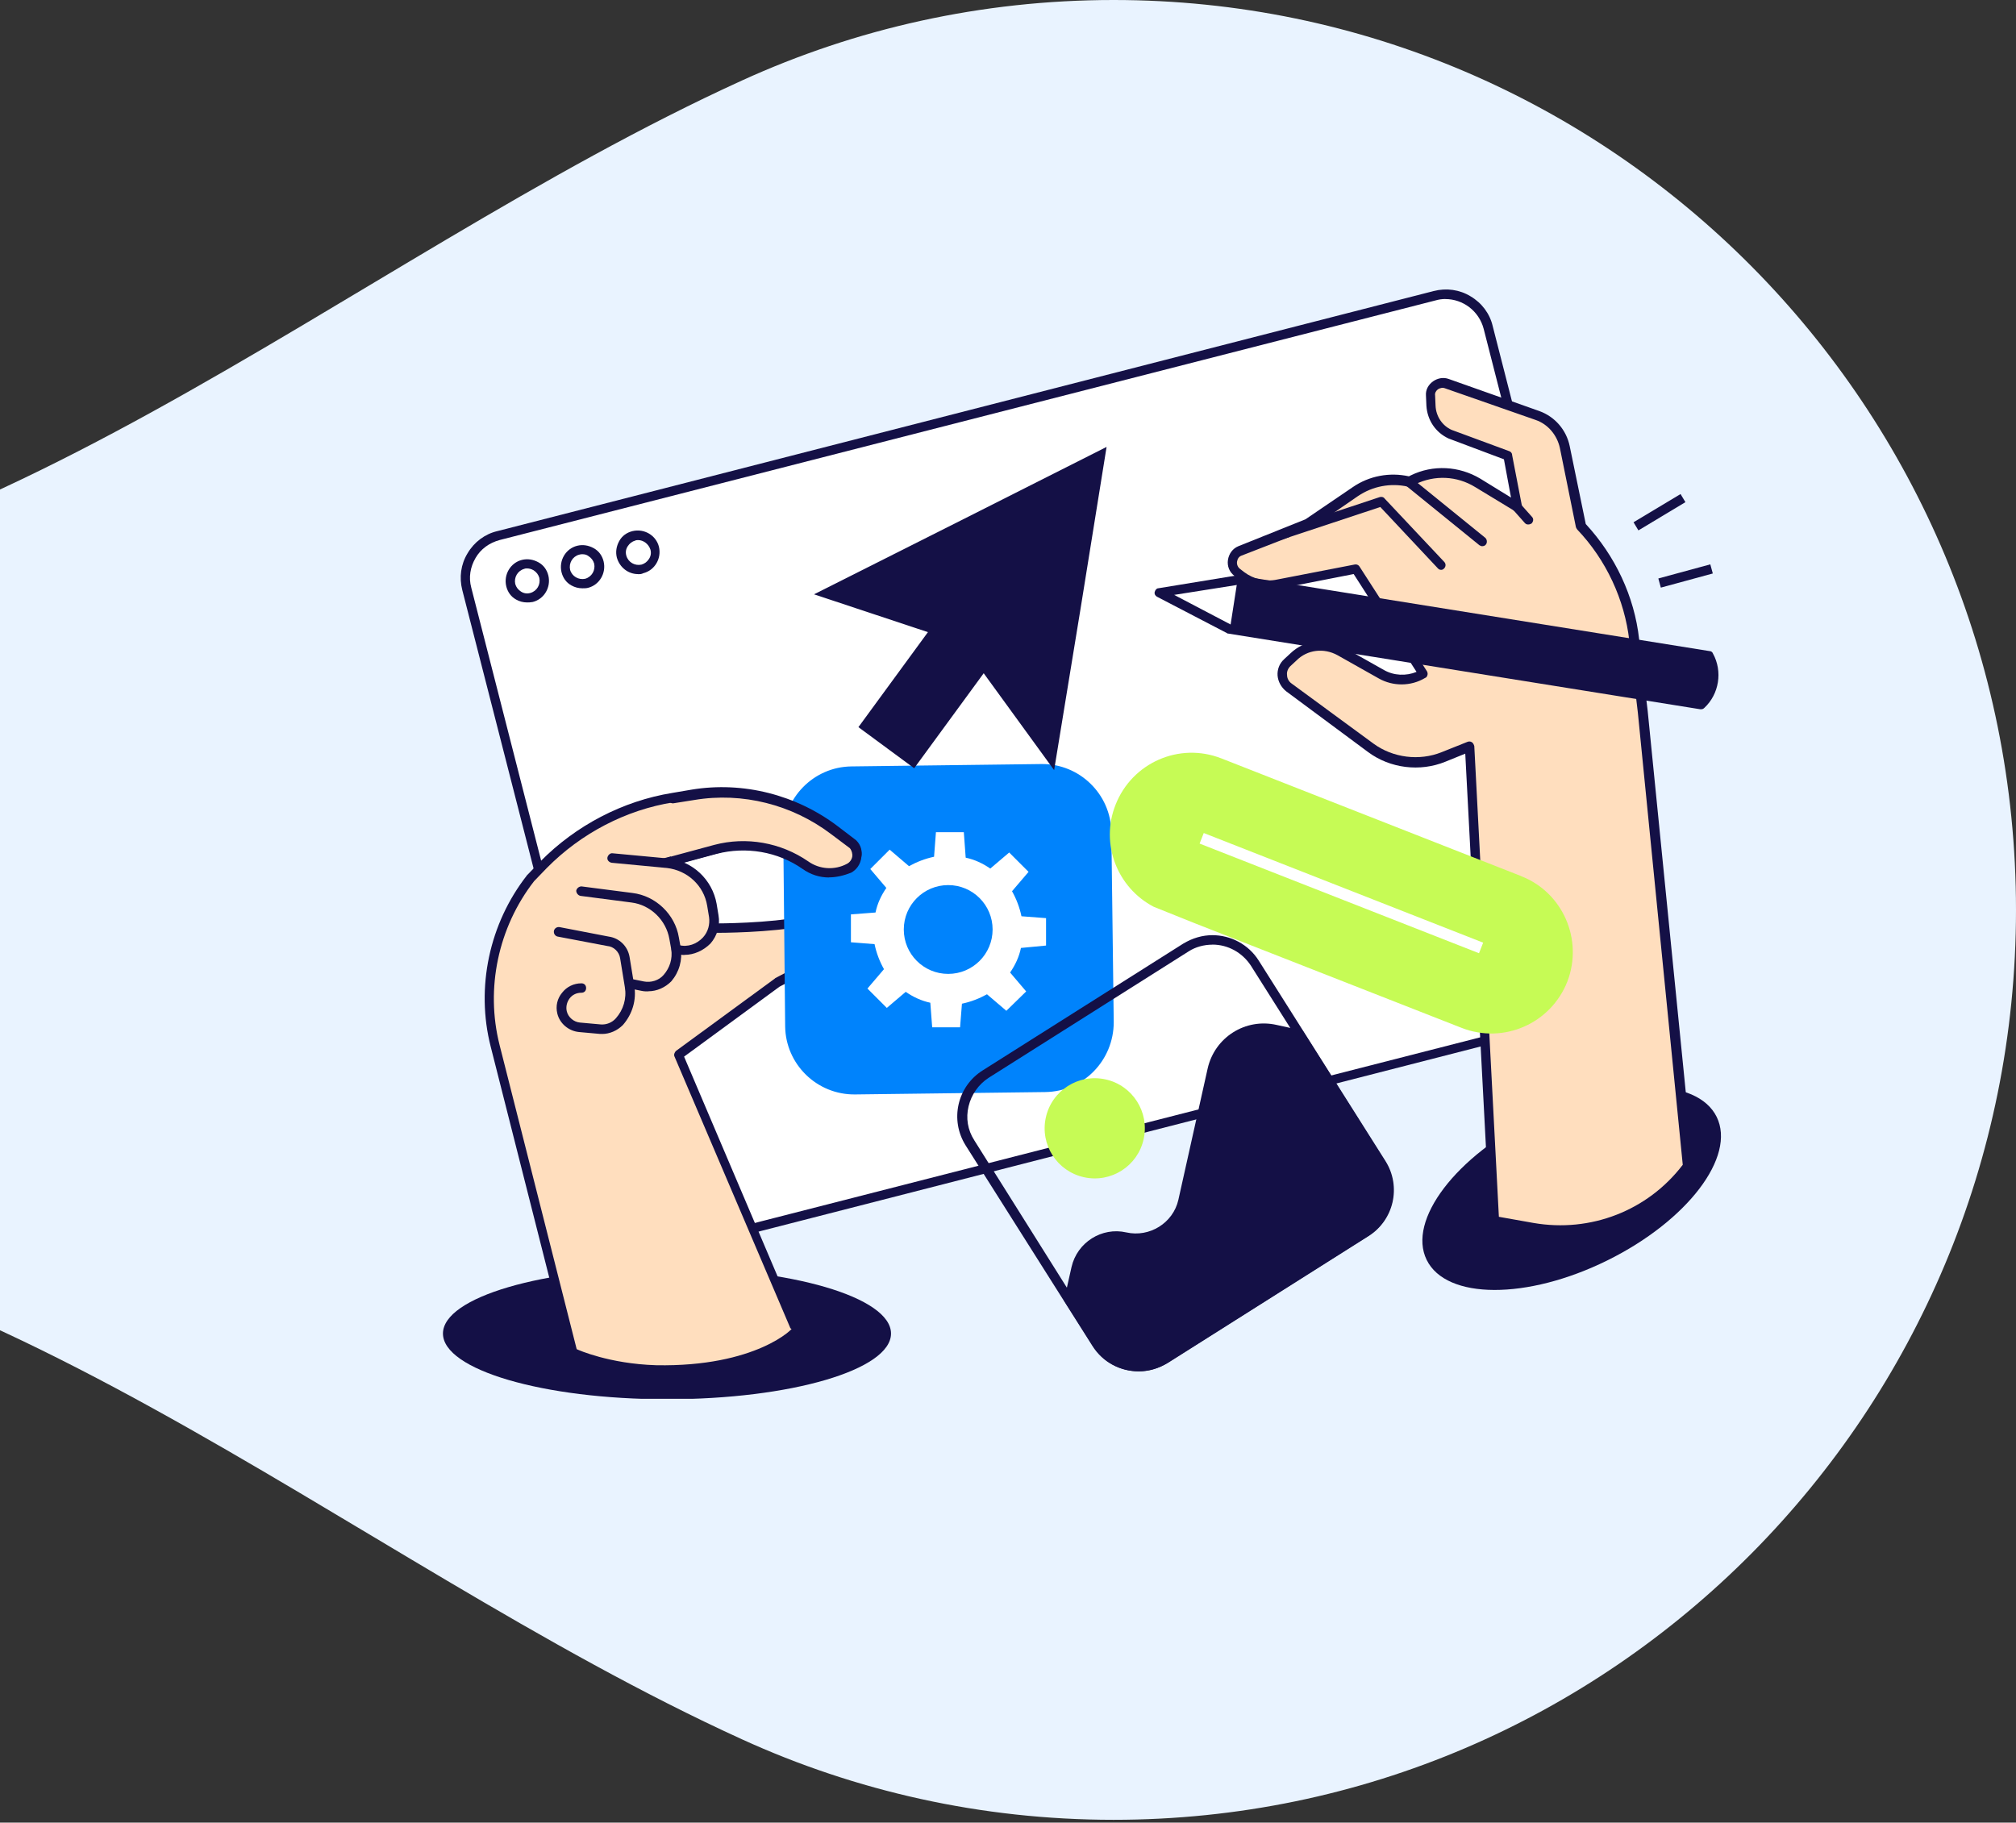 <?xml version="1.0" encoding="UTF-8"?>
<svg xmlns="http://www.w3.org/2000/svg" xmlns:xlink="http://www.w3.org/1999/xlink" id="Warstwa_1" data-name="Warstwa 1" viewBox="0 0 355 321">
  <rect x="0" y="0" width="355" height="321" fill="#333333" stroke="none"/>
  <defs>
    <style>
      .cls-1 {
        fill: none;
      }

      .cls-2 {
        fill: #ffdebe;
      }

      .cls-3 {
        fill: #fff;
      }

      .cls-4 {
        fill: #141046;
      }

      .cls-5 {
        fill: #e9f3ff;
        fill-rule: evenodd;
      }

      .cls-6 {
        fill: #c6fb55;
      }

      .cls-7 {
        fill: #0083fc;
      }

      .cls-8 {
        clip-path: url(#clippath);
      }
    </style>
    <clipPath id="clippath">
      <rect class="cls-1" x="78" y="51" width="225.06" height="195.35"></rect>
    </clipPath>
  </defs>
  <path class="cls-5" d="M355,160.25c0,88.5-71.15,160.25-158.91,160.25-23.32,0-45.47-5.07-65.42-14.17C60.65,274.39-5.15,213.66-82,213.66s-142.65,60.73-212.67,92.66c-19.95,9.1-42.1,14.17-65.42,14.17-87.76,0-158.91-71.74-158.91-160.25S-447.85,0-360.09,0c23.32,0,45.47,5.07,65.42,14.17,70.02,31.94,135.82,92.66,212.67,92.66S60.65,46.11,130.67,14.17C150.62,5.07,172.77,0,196.09,0c87.76,0,158.91,71.74,158.91,160.25Z"></path>
  <g class="cls-8">
    <g>
      <path class="cls-3" d="M284.66,177.35l-164.8,42.2c-4.16,1.08-8.41-1.41-9.4-5.58l-28.3-110.28c-1.08-4.16,1.42-8.41,5.58-9.41l164.88-42.2c4.16-1.08,8.41,1.41,9.4,5.58l28.22,110.28c1.08,4.16-1.41,8.41-5.58,9.41Z"></path>
      <path class="cls-4" d="M117.95,220.63c-3.83,0-7.32-2.58-8.32-6.49l-28.22-110.2c-.58-2.25-.25-4.58.92-6.49,1.17-2,3.08-3.41,5.24-3.91l164.88-42.28c2.25-.58,4.58-.25,6.49.92,2,1.17,3.41,3.08,3.91,5.24l28.22,110.28c.58,2.25.25,4.58-.92,6.49-1.17,2-3.08,3.41-5.24,3.91l-164.88,42.28c-.67.17-1.42.25-2.08.25ZM254.53,52.66c-.58,0-1.17.08-1.75.25l-164.8,42.2c-1.83.5-3.33,1.58-4.24,3.16-.92,1.58-1.25,3.41-.75,5.24l28.22,110.28c.5,1.83,1.58,3.33,3.16,4.25,1.58.91,3.5,1.25,5.24.75l164.88-42.2c1.83-.5,3.33-1.58,4.24-3.16.92-1.58,1.25-3.5.75-5.24l-28.22-110.28c-.83-3.16-3.66-5.24-6.74-5.24Z"></path>
      <path class="cls-4" d="M92.81,106.1c-.67,0-1.33-.17-1.91-.5-.92-.5-1.5-1.33-1.75-2.33-.5-2.08.75-4.16,2.75-4.66,1-.25,2-.08,2.91.42.92.5,1.5,1.33,1.75,2.33.5,2.08-.75,4.16-2.75,4.66-.42.08-.75.08-1,.08ZM92.81,100.11c-.17,0-.33,0-.5.08-1.17.33-1.83,1.5-1.58,2.66.17.58.5,1,1,1.33.5.33,1.08.42,1.66.25,1.17-.33,1.83-1.5,1.58-2.66-.17-.58-.5-1-1-1.33-.42-.25-.83-.33-1.17-.33Z"></path>
      <path class="cls-4" d="M102.55,103.61c-.67,0-1.33-.17-1.92-.5-.92-.5-1.5-1.33-1.75-2.33-.5-2.08.75-4.16,2.75-4.66,1-.25,2-.08,2.91.42.92.5,1.5,1.33,1.75,2.33.5,2.08-.75,4.16-2.75,4.66-.33.08-.66.08-1,.08ZM102.55,97.61c-.17,0-.33,0-.58.08-1.17.33-1.83,1.5-1.58,2.66.33,1.17,1.5,1.83,2.66,1.58,1.16-.33,1.83-1.5,1.58-2.66-.17-.58-.5-1-1-1.33-.33-.25-.67-.33-1.08-.33Z"></path>
      <path class="cls-4" d="M112.37,101.11c-1.75,0-3.25-1.17-3.75-2.91-.25-1-.08-2,.42-2.91.5-.92,1.33-1.5,2.33-1.75,2.08-.5,4.16.75,4.66,2.75.5,2.08-.75,4.16-2.75,4.66-.33.17-.58.17-.92.17ZM112.37,95.12c-.17,0-.33,0-.5.08-.58.17-1,.5-1.33,1-.33.5-.42,1.08-.25,1.66.33,1.17,1.5,1.83,2.66,1.58.58-.17,1-.5,1.33-1,.33-.5.42-1.08.25-1.66-.33-1-1.25-1.66-2.16-1.66Z"></path>
      <path class="cls-4" d="M117.45,246.43c21.79,0,39.45-5.18,39.45-11.57s-17.66-11.57-39.45-11.57-39.45,5.18-39.45,11.57,17.66,11.57,39.45,11.57Z"></path>
      <path class="cls-4" d="M283.02,221.99c14.1-6.96,22.72-18.28,19.27-25.29-3.46-7.01-17.69-7.05-31.79-.09-14.1,6.96-22.73,18.28-19.27,25.29,3.46,7.01,17.69,7.05,31.79.09Z"></path>
      <path class="cls-2" d="M151.16,148.22q-.08-.08,0,0l-14.48-6.99c-.33-.25-6.82-1.25-7.24-1.17l-10.65-.33c-8.74,1.41-16.98,5.74-23.14,12.15l-2.25,2.33-.08.08c-6.66,8.57-8.99,19.98-6.41,30.46l13.4,51.94c.17.58,1.42,1,1.42,1,0,0,5.49,2.5,13.82,2.75,17.48.33,24.39-6.49,24.22-6.91l-19.98-48.02,17.65-12.82,9.15-2.83c1.83-1,2.83-3,2.41-5.08-.42-2.08-2.08-3.58-4.16-3.75-1.08-.08-2.25,0-3.33.17-4.58,1-12.73,2.41-15.15,2.41,0-.33-.08-2.58-.17-2.91l-3.16-6.08c-.08-.42-3.33-2.33-3.66-2.58l8.24-3.16,2.66.25c4.16.42,8.24,1.5,11.9,3.5,2.83,1.5,5.99,2.75,7.66,2,1.17-.58,2.16-1.58,2.41-2.91.25-1.25-.17-2.58-1.08-3.5Z"></path>
      <path class="cls-4" d="M139.84,234.2c-.33,0-.67-.17-.75-.5l-20.31-47.61c-.17-.33,0-.75.25-1l17.4-12.74.08-.08,8.99-4.74c1.25-.67,1.41-1.83,1.25-2.66-.17-.91-.83-1.91-2.25-2-.92-.08-1.83,0-2.75.17-5.91,1.25-15.23,1.25-15.65,1.25-.5,0-.83-.33-.83-.83s.33-.83.83-.83c.08,0,9.57,0,15.32-1.25,1.08-.25,2.16-.33,3.25-.17,1.91.17,3.33,1.5,3.75,3.33.33,1.83-.5,3.58-2.16,4.49l-8.99,4.74-16.81,12.32,19.97,46.94c.17.42,0,.92-.42,1.08,0,.08-.08.08-.17.08Z"></path>
      <path class="cls-4" d="M295.93,87.01l-8.28,4.97.86,1.43,8.28-4.97-.86-1.43Z"></path>
      <path class="cls-4" d="M301.18,99.39l-9.16,2.49.44,1.61,9.15-2.49-.44-1.61Z"></path>
      <path class="cls-7" d="M184.04,192.33l-33.46.42c-6.74.08-12.24-5.33-12.32-11.99l-.33-33.46c-.08-6.74,5.33-12.24,11.99-12.32l33.46-.42c6.74-.08,12.24,5.33,12.32,11.99l.42,33.46c0,6.74-5.33,12.24-12.07,12.32Z"></path>
      <path class="cls-4" d="M100.89,238.86c-.33,0-.75-.25-.83-.67l-13.65-53.85c-2.66-10.4-.25-21.72,6.41-30.21,0,0,0-.08.08-.08l2.25-2.33c6.24-6.33,14.48-10.65,23.22-12.07l3.41-.58c9.07-1.5,18.48.91,25.8,6.49l3.16,2.41.08.08c.75.75,1.08,1.83.83,2.91-.17,1.08-.83,2-1.75,2.5-2.75,1.41-5.99,1.25-8.57-.5l-6.99-4.83-17.23,4.66c-.42.08-.91-.17-1-.58-.08-.42.17-.91.58-1l17.64-4.66c.25-.08.5,0,.67.08l7.32,4.99c2,1.42,4.66,1.58,6.82.42.5-.25.83-.75.92-1.25.08-.5-.08-1.08-.42-1.5l-3.08-2.41c-6.99-5.33-15.9-7.57-24.55-6.16l-3.41.58c-8.41,1.33-16.31,5.49-22.31,11.57l-2.25,2.33c-6.33,8.16-8.57,18.89-6.08,28.8l13.65,53.85c.08.42-.17.91-.58,1h-.17Z"></path>
      <path class="cls-2" d="M118.45,140.56l3.66-.58c8.74-1.42,17.65.83,24.72,6.16l3.41,2.58c1.17,1.25.83,3.25-.67,4.08-2.41,1.33-5.41,1.17-7.66-.42-4.66-3.16-10.4-4.24-15.81-2.75l-7.99,2.16.33-11.24Z"></path>
      <path class="cls-4" d="M146,154.54c-1.67,0-3.25-.5-4.66-1.5-4.41-3.08-9.99-3.99-15.15-2.66l-7.99,2.16c-.42.08-.92-.17-1-.58-.08-.42.17-.92.58-1l7.99-2.16c5.66-1.5,11.73-.42,16.56,2.91,2,1.42,4.66,1.58,6.82.42.5-.25.83-.75.92-1.25.08-.5-.08-1.08-.42-1.5l-3.33-2.5c-6.82-5.16-15.56-7.41-24.05-5.99l-3.66.58c-.42.08-.92-.25-.92-.67-.08-.42.25-.92.67-.92l3.66-.58c8.91-1.41,18.14.83,25.3,6.32l3.41,2.58.08.08c.75.75,1.08,1.83.83,2.91-.17,1.08-.83,2-1.75,2.5-1.25.5-2.58.83-3.91.83Z"></path>
      <path class="cls-4" d="M120.53,168.19c-.5,0-.92-.08-1.42-.17l-.25-.08c-.42-.08-.75-.58-.58-1,.08-.42.58-.75,1-.58l.25.08c1.58.42,3.16-.17,4.25-1.33.92-1,1.25-2.33,1.08-3.58l-.33-2c-.58-3.58-3.5-6.24-7.08-6.66l-9.74-.92c-.42-.08-.83-.42-.75-.92.08-.42.5-.83.92-.75l9.74.91c4.33.42,7.82,3.75,8.57,7.99l.33,2c.33,1.83-.25,3.66-1.41,4.99-1.25,1.25-2.91,2-4.58,2Z"></path>
      <path class="cls-4" d="M114.12,174.6c-.33,0-.67,0-1.08-.08l-2.08-.42c-.42-.08-.75-.5-.67-1,.08-.42.5-.75,1-.67l2.08.42c1.25.25,2.66-.17,3.5-1.16,1.08-1.25,1.58-2.83,1.33-4.5l-.33-1.83c-.58-3.33-3.33-5.99-6.66-6.41l-8.99-1.17c-.42-.08-.75-.5-.75-.92.08-.42.5-.75.92-.75l8.99,1.16c4.08.5,7.49,3.75,8.16,7.82l.33,1.83c.33,2.16-.25,4.25-1.66,5.91-1.08,1.08-2.5,1.75-4.08,1.75Z"></path>
      <path class="cls-4" d="M106.05,182.09h-.42l-3.66-.33c-1.83-.17-3.41-1.5-3.83-3.25-.33-1.33,0-2.66.83-3.66.83-1.08,2.08-1.67,3.41-1.67.5,0,.83.33.83.83s-.33.83-.83.83c-.83,0-1.58.33-2.08,1-.5.67-.67,1.5-.5,2.25.25,1.08,1.25,1.91,2.33,2l3.66.33c1,.08,2-.33,2.66-1.08,1.33-1.5,1.92-3.49,1.58-5.49l-.83-5.08c-.17-1.17-1.17-2.08-2.25-2.16l-8.74-1.66c-.42-.08-.75-.5-.67-1,.08-.42.5-.75,1-.67l8.66,1.67c1.83.25,3.33,1.66,3.66,3.58l.83,5.08c.42,2.5-.33,4.99-2,6.91-1,1-2.33,1.58-3.66,1.58Z"></path>
      <path class="cls-3" d="M184.2,166.53v-4.83l-4.33-.33c-.33-1.58-.91-3.08-1.66-4.41l2.91-3.41-3.41-3.41-3.33,2.83c-1.33-.92-2.75-1.58-4.33-1.92l-.33-4.49h-4.91l-.33,4.33c-1.58.33-3.08.92-4.41,1.66l-3.41-2.91-3.41,3.41,2.83,3.33c-.92,1.33-1.58,2.75-1.91,4.33l-4.33.33v4.91l4.16.33c.33,1.58.91,3.08,1.66,4.41l-2.91,3.41,3.41,3.41,3.33-2.83c1.33.92,2.75,1.58,4.33,1.92l.33,4.33h4.91l.33-4.16c1.58-.33,3.08-.92,4.41-1.66l3.41,2.91,3.49-3.41-2.83-3.33c.91-1.33,1.58-2.75,1.91-4.33l4.41-.42ZM166.97,171.52c-4.33,0-7.82-3.5-7.82-7.82s3.5-7.82,7.82-7.82,7.82,3.5,7.82,7.82-3.5,7.82-7.82,7.82Z"></path>
      <path class="cls-2" d="M218.33,97.11l11.9-4.83,8.32-5.74c2.75-1.91,6.16-2.5,9.41-1.83h.17l.58-.33c3.66-1.75,7.91-1.5,11.4.58l6.99,4.24-1.75-9.07-10.07-3.66c-1.91-.92-3.25-2.83-3.33-4.99l-.08-1.83c-.08-1.5,1.42-2.66,2.83-2.08l15.98,5.66c2.5.92,4.24,3,4.83,5.49l2.83,13.98c5.24,5.49,8.49,12.48,9.4,19.98l1.5,12.57,7.99,79.99c-6.32,8.49-16.9,12.65-27.3,10.82l-6.74-1.17-4.41-83.57-4.58,1.83c-4.24,1.75-9.07,1.17-12.82-1.58l-14.4-10.49c-1.42-1.08-1.58-3.08-.25-4.33l1.08-1c2.25-2.08,5.58-2.5,8.24-1l7.24,4.08c2.25,1.25,5.08,1.25,7.32-.08l-11.9-18.48-13.73,2.66c-2.25.42-4.58-.08-6.41-1.5l-.75-.58c-1.33-1-1.08-3.16.5-3.75Z"></path>
      <path class="cls-4" d="M274.84,217.47c-1.66,0-3.41-.17-5.08-.42l-6.74-1.17c-.42-.08-.67-.42-.67-.75l-4.33-82.4-3.5,1.42c-4.49,1.83-9.74,1.16-13.57-1.67l-14.48-10.74c-.83-.67-1.41-1.67-1.5-2.75-.08-1.08.33-2.16,1.17-2.91l1.08-1c2.5-2.41,6.24-2.83,9.24-1.16l7.24,4.08c1.75,1,3.91,1.08,5.74.33l-11.07-17.23-13.15,2.58c-2.5.5-5.08-.08-7.07-1.66l-.75-.58c-.92-.67-1.33-1.75-1.17-2.83.17-1.08.83-2,1.83-2.41l11.82-4.74,8.32-5.66c2.91-2,6.49-2.66,9.9-1.91l.33-.17c3.91-1.91,8.49-1.66,12.24.58l5.41,3.33-1.25-6.74-9.74-3.66c-2.33-1.08-3.74-3.25-3.91-5.74l-.08-1.83c-.08-1,.42-1.91,1.25-2.5.83-.58,1.83-.75,2.75-.42l15.98,5.66c2.75,1,4.74,3.33,5.33,6.16l2.83,13.73c5.16,5.58,8.57,12.73,9.4,20.31l1.5,12.57,7.99,79.99c0,.17,0,.42-.17.58-5.66,7.49-14.15,11.74-23.14,11.74ZM263.94,214.3l6.08,1.08c10.07,1.75,20.14-2.16,26.3-10.24l-7.91-79.65-1.5-12.65c-.83-7.24-4.08-14.23-9.15-19.56-.08-.08-.17-.25-.25-.42l-2.83-13.98c-.5-2.25-2.08-4.16-4.24-4.91l-15.98-5.58c-.42-.17-.83-.08-1.25.17-.33.25-.58.67-.5,1.08l.08,1.83c.08,1.83,1.17,3.5,2.83,4.24l10.15,3.75c.25.08.5.33.5.67l1.75,9.07c.08.33-.08.67-.33.83-.25.17-.67.17-.92,0l-6.99-4.24c-3.25-2-7.16-2.16-10.57-.5l-.58.33c-.17.08-.33.08-.58.08h-.17c-3-.67-6.16-.08-8.74,1.66l-8.32,5.74c-.08,0-.08.08-.17.08l-11.99,4.66c-.5.17-.75.58-.83,1.08-.08.5.17,1,.5,1.25l.75.58c1.66,1.25,3.75,1.75,5.74,1.33l13.73-2.66c.33-.08.67.08.83.33l11.9,18.48c.08.17.17.42.08.67-.08.25-.17.42-.42.5-2.5,1.5-5.66,1.5-8.16.08l-7.24-4.08c-2.41-1.33-5.33-1-7.24.92l-1.08,1c-.42.42-.67,1-.58,1.58,0,.58.33,1.17.83,1.5l14.4,10.57c3.41,2.5,8.07,3.08,11.99,1.5l4.58-1.83c.25-.08.5-.08.75.08.25.17.33.42.42.67l4.33,82.9Z"></path>
      <path class="cls-4" d="M261.02,96.2c-.17,0-.33-.08-.5-.17l-12.82-10.4c-.33-.25-.42-.83-.17-1.17.25-.33.83-.42,1.16-.17l12.82,10.4c.33.25.42.83.17,1.17-.17.25-.42.33-.67.33Z"></path>
      <path class="cls-4" d="M269.1,92.37c-.25,0-.42-.08-.58-.25l-2-2.25c-.33-.33-.25-.83.08-1.17.33-.33.83-.25,1.17.08l2,2.25c.33.33.25.83-.08,1.17-.17.08-.33.17-.58.17Z"></path>
      <path class="cls-3" d="M300.98,115.51l-83.07-13.32-13.73,2.25,12.32,6.41,83.07,13.32c2.33-2.33,2.91-5.83,1.41-8.66Z"></path>
      <path class="cls-4" d="M300.98,115.51l-83.07-13.32-1.33,8.57,83.07,13.32c2.25-2.25,2.83-5.74,1.33-8.57Z"></path>
      <path class="cls-4" d="M299.56,124.91h-.17l-83.07-13.32c-.08,0-.17,0-.25-.08l-12.32-6.41c-.33-.17-.5-.5-.42-.83.08-.33.33-.67.67-.67l13.73-2.25h.25l83.07,13.32c.25,0,.5.17.58.42,1.75,3.16,1.08,7.16-1.5,9.57-.17.17-.33.25-.58.25ZM216.75,110.01l82.57,13.15c1.75-1.83,2.16-4.66,1.08-6.91l-82.57-13.23-11.07,1.75,9.99,5.24Z"></path>
      <path class="cls-2" d="M253.79,99.53l-10.49-11.15-17.81,5.91,28.3,5.24Z"></path>
      <path class="cls-4" d="M253.79,100.36c-.25,0-.42-.08-.58-.25l-10.15-10.82-17.31,5.74c-.42.17-.92-.08-1.08-.5-.17-.42.08-.92.5-1.08l17.81-5.91c.33-.08.67,0,.83.25l10.49,11.15c.33.33.33.83,0,1.17-.17.17-.33.25-.5.25Z"></path>
      <path class="cls-4" d="M213.5,166.36c2.75,0,5.24,1.41,6.74,3.66l22.31,35.29c1.17,1.83,1.5,3.91,1,5.99-.5,2.08-1.75,3.83-3.5,4.99l-35.29,22.31c-1.25.83-2.75,1.25-4.24,1.25-2.75,0-5.24-1.42-6.74-3.66l-22.22-35.37c-1.17-1.83-1.5-3.91-1-5.99.5-2.08,1.75-3.83,3.5-4.99l35.29-22.31c1.17-.75,2.66-1.16,4.16-1.16ZM213.5,164.7c-1.75,0-3.5.5-5.16,1.5l-35.29,22.31c-4.5,2.83-5.83,8.74-3,13.23l22.31,35.29c1.83,2.91,4.91,4.49,8.16,4.49,1.75,0,3.49-.5,5.16-1.5l35.29-22.31c4.49-2.83,5.83-8.74,3-13.23l-22.31-35.29c-1.83-2.91-4.99-4.49-8.16-4.49Z"></path>
      <path class="cls-6" d="M201.39,200.61c1.05-4.76-1.96-9.47-6.72-10.51-4.76-1.05-9.47,1.96-10.51,6.72-1.05,4.76,1.96,9.46,6.72,10.51,4.76,1.05,9.47-1.96,10.51-6.72Z"></path>
      <path class="cls-4" d="M192.44,237.03l-5.08-7.99,1.33-5.91c1-4.33,5.33-7.07,9.65-6.08,4.08.92,8.24-1.66,9.16-5.74l5.16-23.14c1.25-5.49,6.66-8.91,12.15-7.66l4.58,1,14.48,22.97c2.83,4.5,1.5,10.4-3,13.23l-35.29,22.31c-4.41,2.83-10.32,1.5-13.15-3Z"></path>
      <path class="cls-4" d="M185.62,135.65l4.66-28.47,4.58-28.47-25.72,12.98-25.8,12.98,20.06,6.66-12.24,16.73,9.82,7.24,12.24-16.73,12.4,17.06Z"></path>
      <path class="cls-6" d="M267.85,154.29l-52.77-20.72c-7.41-2.91-15.73.75-18.64,8.16-2.75,6.91.33,14.65,6.74,17.98l7.49,3,46.69,18.31c7.41,2.91,15.73-.75,18.64-8.16,2.83-7.41-.83-15.73-8.16-18.56Z"></path>
      <path class="cls-3" d="M211.97,146.71l-.73,1.86,49.2,19.31.73-1.86-49.2-19.31Z"></path>
    </g>
  </g>
</svg>

